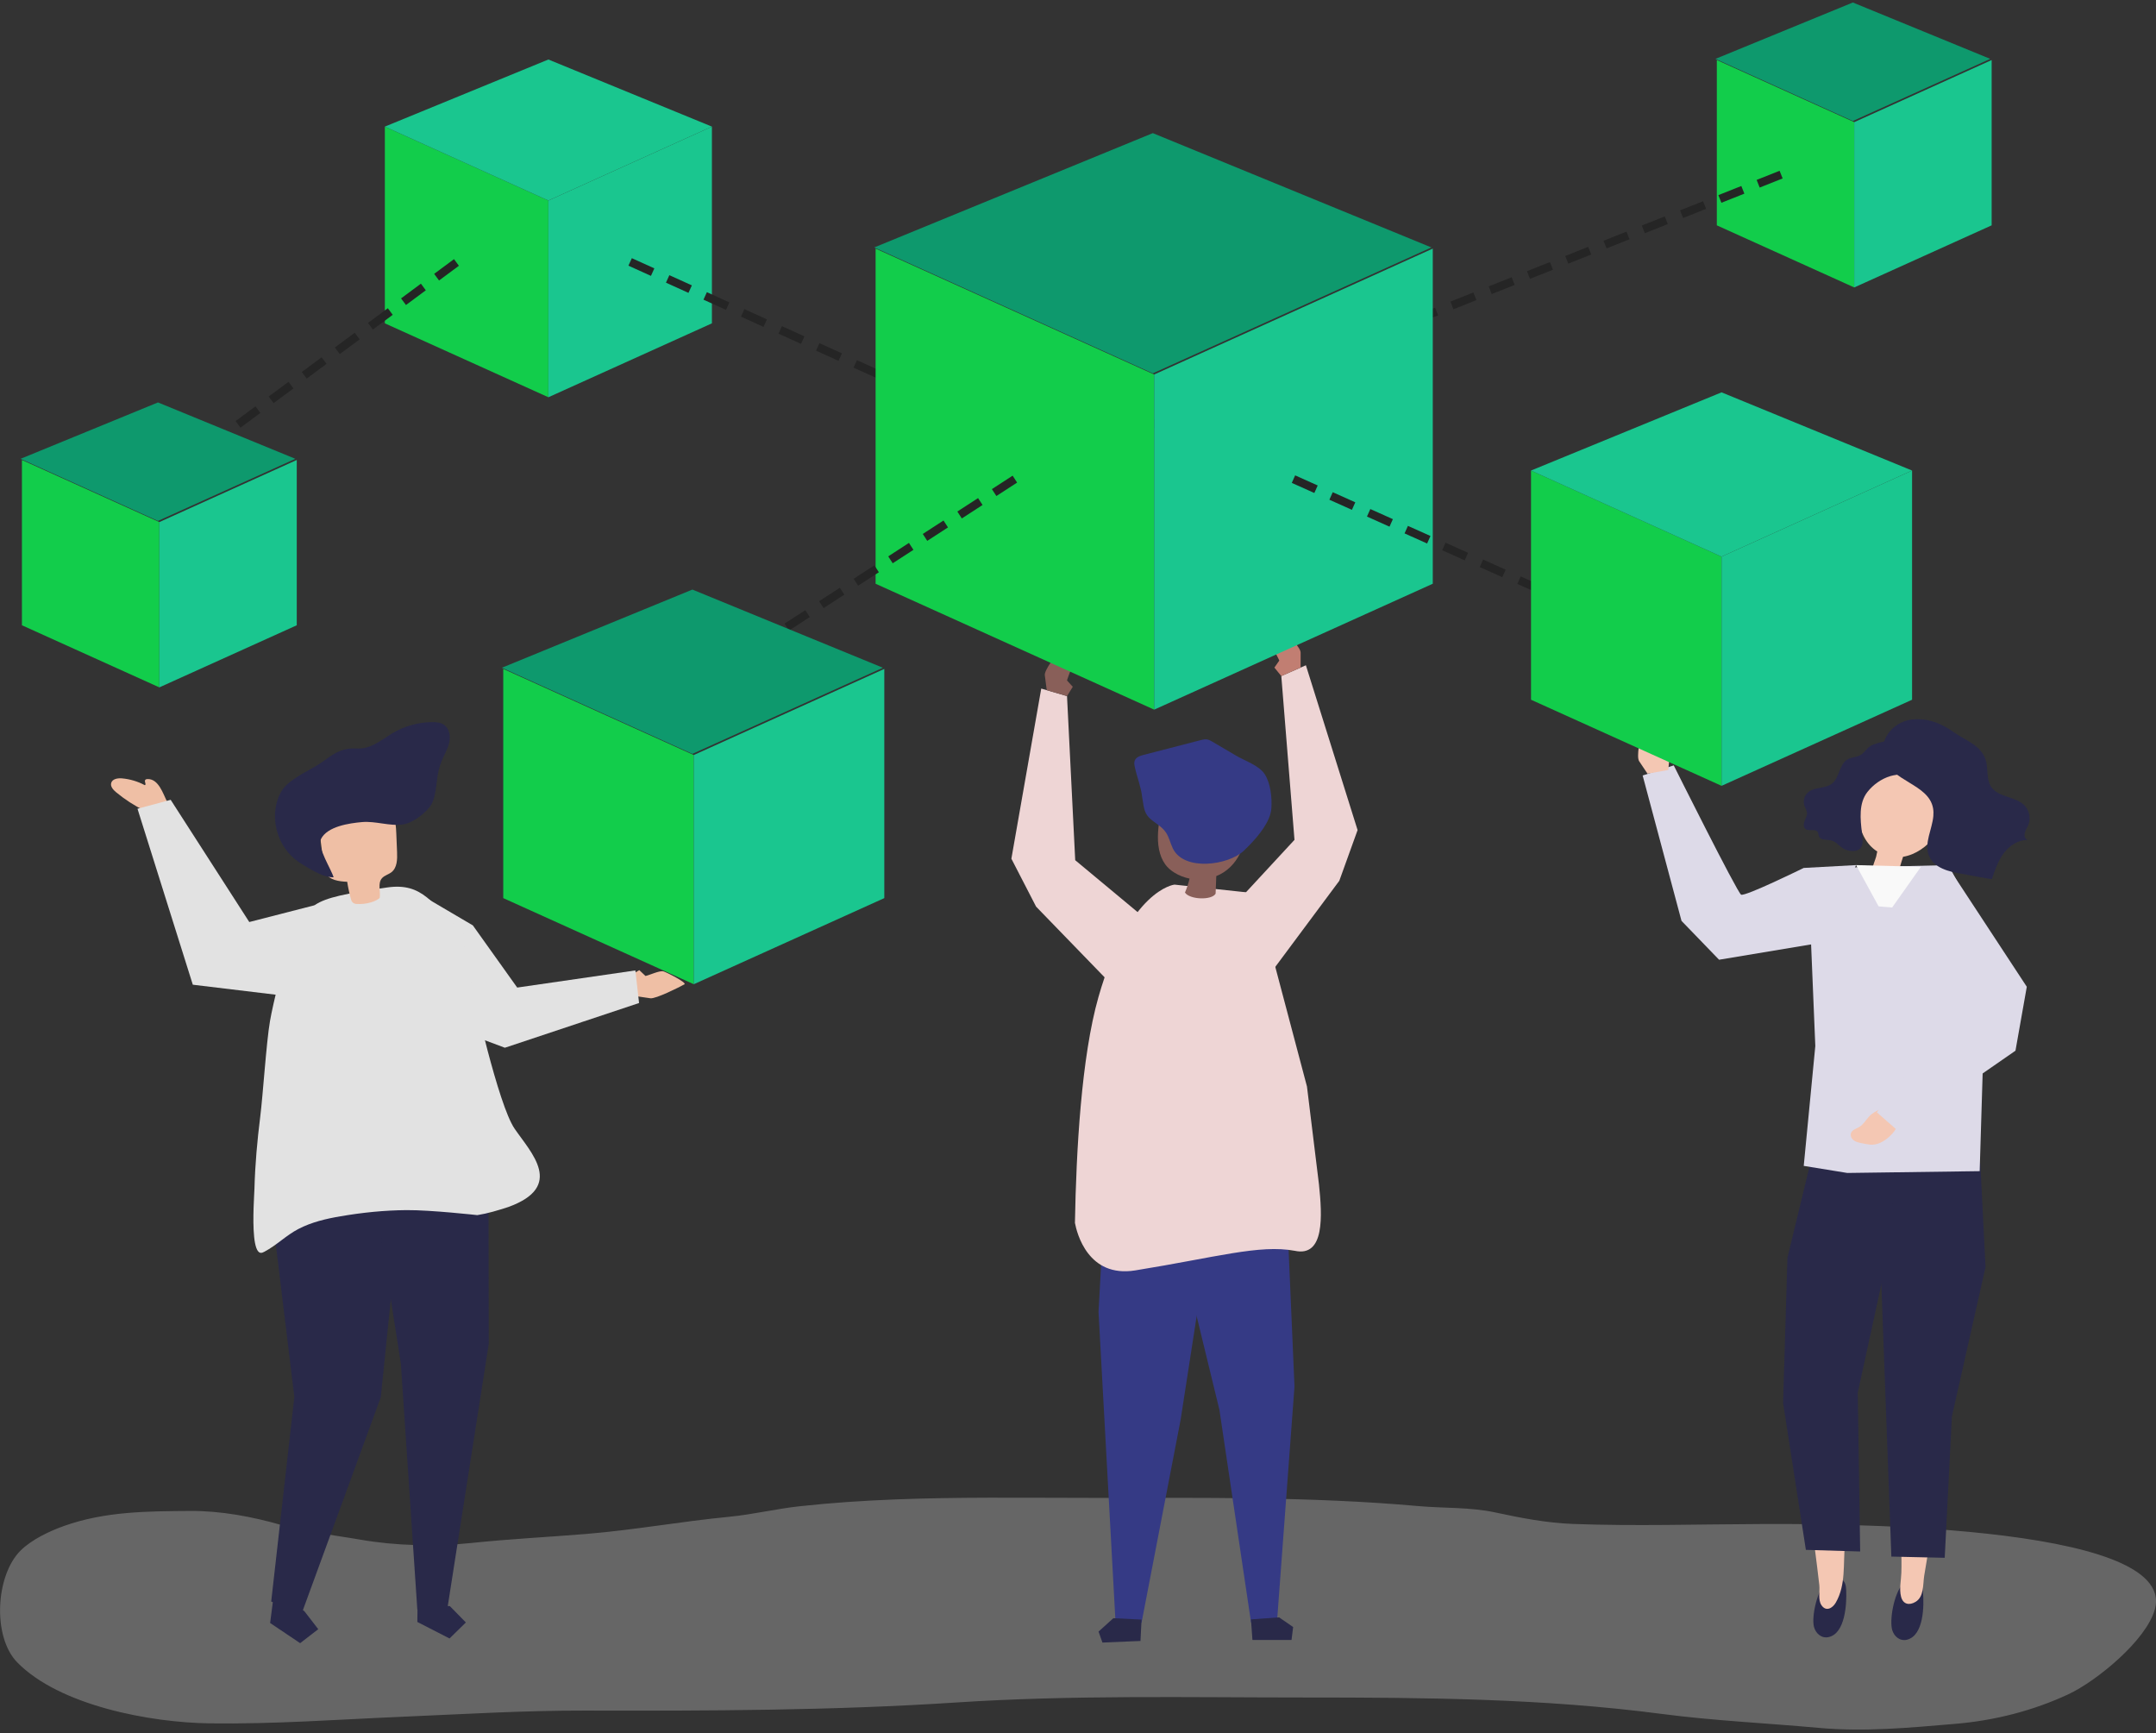 <svg width="540" height="434" viewBox="0 0 540 434" fill="none" xmlns="http://www.w3.org/2000/svg">
<rect x="0" y="0" width="540" height="434" fill="#333333" stroke="none"/>
<g opacity="0.3">
<path d="M247.746 375.024C231.933 375.07 216.12 375.442 200.334 377.16C194.383 377.807 188.556 379.233 182.59 379.807C170.675 380.955 158.972 383.097 147.015 384.085C137.386 384.88 127.715 385.35 118.114 386.359C109.112 387.305 99.146 387.087 90.214 385.524C83.601 384.366 76.957 383.715 70.456 381.856C63.182 379.776 55.281 378.289 47.703 378.343C36.896 378.42 26.372 378.428 16.031 382.1C12.4 383.389 7.957 385.508 5.2 388.213C-1.111 394.405 -1.965 409.856 4.336 416.278C14.949 427.087 37.601 431.329 52.477 431.528C68.778 431.748 84.615 430.564 100.94 429.867C116.11 429.22 131.241 428.3 146.436 428.332C177.47 428.399 208.508 428.332 239.486 426.304C268.591 424.398 297.768 425.053 326.936 425.053C356.847 425.053 386.555 425.283 416.25 429.173C429.189 430.868 442.37 431.461 455.374 432.648C467.019 433.712 478.21 432.628 489.81 431.645C499.55 430.819 509.226 428.371 518.075 424.233C525.079 420.957 537.566 410.782 539.714 402.963C545.736 381.044 454.849 381.571 440.894 381.62C425.284 381.675 409.549 382.178 393.951 381.596C387.389 381.35 380.924 380.096 374.52 378.72C368.142 377.351 361.715 377.699 355.246 377.123C328.271 374.723 301.237 375.074 274.175 375.074C265.367 375.074 256.557 374.998 247.746 375.024Z" fill="#DFDFDF"/>
</g>
<path d="M464.273 281.706L464.399 285.627L457.478 288.146L453.49 285.124L453.487 280.56L457.338 280.345L457.459 279.341L458.719 278.53L464.273 281.706Z" fill="#E1CFB5"/>
<path d="M322.737 312.687L324.223 347.172L319.865 405.809L313.343 406.272L305.419 353.016L294.457 307.951L322.737 312.687Z" fill="#353A85"/>
<path d="M313.689 410.646H323.479L323.885 407.413L320.375 404.988L313.322 405.49L313.689 410.646Z" fill="#292949"/>
<path d="M276.572 302.428L275.141 328.495L279.388 406.002L285.918 406.328L295.705 355.494L304.337 299.747L276.572 302.428Z" fill="#353A85"/>
<path d="M285.65 410.897L276.119 411.297L275.148 408.549L278.856 405.194L285.917 405.547L285.65 410.897Z" fill="#292949"/>
<path d="M314.534 223.691L294.156 221.508C294.156 221.508 282.82 222.719 275.128 249.642C270.848 264.62 269.546 288.219 269.232 306.21C269.714 308.776 272.51 320.018 284.333 318.111C304.636 314.836 315.442 311.562 324.284 313.199C331.815 314.836 331.179 304.467 330.351 296.554L327.35 272.069L314.534 223.691Z" fill="#EED5D5"/>
<path d="M310.605 198.326C305.469 197.194 300.182 196.179 295.041 197.197C293.914 197.42 292.706 197.812 292.095 198.784C291.858 199.16 291.733 199.595 291.618 200.024C290.32 204.847 288.674 211.997 291.849 216.441C292.455 217.288 293.268 217.961 294.141 218.507C295.31 219.237 296.603 219.734 297.94 219.998C297.663 221.197 297.278 222.371 296.79 223.501C297.966 225.274 303.451 225.486 304.465 223.787C304.522 222.316 304.578 220.845 304.635 219.374C305.303 219.104 305.948 218.776 306.554 218.378C308.898 216.834 310.443 214.491 311.34 211.869C312.317 209.015 313.691 206.302 314.584 203.393C314.909 202.334 315.166 201.124 314.608 200.166C314.014 199.146 312.733 198.799 311.581 198.542C311.256 198.47 310.931 198.398 310.605 198.326Z" fill="#895F59"/>
<path d="M312.853 211.718C315.321 209.184 318.208 205.641 318.431 202.424C318.616 199.762 318.248 196.134 316.756 193.835C315.361 191.685 311.793 190.503 309.672 189.257C307.672 188.082 305.672 186.907 303.672 185.733C303.256 185.488 302.828 185.24 302.353 185.157C301.791 185.059 301.218 185.203 300.666 185.346C295.939 186.567 291.213 187.789 286.486 189.011C285.578 189.245 284.543 189.588 284.208 190.464C284.005 190.997 284.125 191.593 284.247 192.15C284.783 194.604 285.814 197.112 286.069 199.598C286.461 201.561 286.386 203.317 287.82 204.752C289.17 206.102 290.966 206.84 292.046 208.494C292.825 209.688 293.125 211.125 293.736 212.414C296.504 218.249 307.711 216.694 311.59 212.971C311.987 212.59 312.413 212.17 312.853 211.718Z" fill="#353A85"/>
<path d="M310.215 225.431L324.222 210.298L320.922 169.285L327.077 166.582L340.027 207.852L335.449 220.549L316.669 245.793L310.215 225.431Z" fill="#EED5D5"/>
<path d="M325.761 167.163C325.761 167.163 325.761 163.468 325.761 163.409C325.761 162.039 322.312 158.84 321.436 157.691C320.935 157.036 318.638 160.609 318.611 161.199C318.563 162.208 320.016 164.365 320.414 165.412L319.188 167.163L320.923 169.288L325.761 167.163Z" fill="#C17E72"/>
<path d="M285.156 228.58L269.303 215.395L267.249 174.301L260.795 172.42L253.314 215.022L259.501 227.017L281.401 249.609L285.156 228.58Z" fill="#EED5D5"/>
<path d="M262.177 172.823C262.177 172.823 261.697 169.16 261.689 169.101C261.512 167.743 264.515 164.123 265.236 162.87C265.647 162.155 268.388 165.399 268.492 165.981C268.671 166.974 267.51 169.303 267.251 170.392L268.693 171.969L267.249 174.301L262.177 172.823Z" fill="#895F59"/>
<path d="M36.244 203.007C33.682 201.753 31.27 200.194 29.074 198.373C28.36 197.781 27.6 196.947 27.851 196.054C28.139 195.03 29.488 194.811 30.547 194.904C32.544 195.08 34.504 195.663 36.271 196.609C36.708 196.471 36.145 195.769 36.34 195.354C36.429 195.164 36.662 195.091 36.871 195.08C39.736 194.922 40.854 198.822 41.835 200.698C39.83 201.751 37.753 201.791 35.973 203.387L36.244 203.007Z" fill="#EFBFA5"/>
<path d="M159.17 249.423C159.17 249.423 162.826 249.958 162.885 249.967C164.24 250.165 170.164 247.179 171.427 246.477C172.148 246.076 166.688 243.325 166.107 243.212C165.116 243.018 162.77 244.143 161.677 244.387L160.122 242.92L157.769 244.329L159.17 249.423Z" fill="#EFBFA5"/>
<path d="M68.175 402.38L67.659 406.398L75.177 411.448L79.711 407.947L76.21 403.414L68.692 398.363L68.175 402.38Z" fill="#292949"/>
<path d="M67.927 401.032L73.725 349.799L66.749 292.444L68.318 280.244L99.475 279.061L100.599 298.918L95.368 349.878L75.691 403.65L67.927 401.032Z" fill="#292949"/>
<path d="M104.431 223.488L118.434 231.717L129.543 247.287L159.139 242.997L160.064 251.15L126.45 262.353L109.224 255.905L104.431 223.488Z" fill="#E2E2E2"/>
<path d="M122.335 284.803L122.416 336.503L112.01 403.058L104.519 402.984L100.402 341.435L90.766 279.832L122.335 284.803Z" fill="#292949"/>
<path d="M104.531 406.142L112.591 410.273L116.681 406.263L112.672 402.173L104.572 402.092L104.531 406.142Z" fill="#292949"/>
<path d="M63.517 302.384C63.588 300.144 63.713 298.274 63.731 297.606C63.891 291.596 64.427 285.599 65.18 279.632C65.854 274.284 66.704 261.009 67.62 255.695C68.376 251.307 71.009 240.355 72.911 236.284C77.642 226.163 76.181 225.228 96.963 222.223C106.071 220.906 108.224 226.582 115.669 233.109C116.403 233.753 116.363 237.586 116.534 238.601C116.834 240.389 117.155 242.173 117.524 243.949C117.814 245.345 118.133 246.737 118.492 248.119L118.491 248.119C118.491 248.119 124.743 276.566 128.877 282.608C133.01 288.65 141.551 297.097 127.265 302.254C124.732 303.072 122.185 303.851 119.55 304.267C119.55 304.267 107.867 302.969 101.858 303.013C96.324 303.055 90.767 303.615 85.327 304.553C81.689 305.161 77.977 306.044 74.722 307.744C71.618 309.366 69.377 311.752 66.227 313.431C65.928 313.59 65.601 313.755 65.262 313.708C63.451 313.457 63.367 307.099 63.517 302.384Z" fill="#E2E2E2"/>
<path d="M95.1 224.845C94.25 225.647 91.938 226.552 89.174 226.344C88.617 226.302 88.134 225.926 87.977 225.389C87.536 223.884 87.197 222.35 86.962 220.799C84.911 220.717 82.472 220.398 81.555 218.562C81.265 217.984 81.18 217.328 81.098 216.687C80.76 214.036 80.421 211.385 80.083 208.733C79.965 207.816 79.85 206.871 80.094 205.98C80.523 204.415 81.96 203.347 83.406 202.612C87.096 200.738 91.604 200.277 95.411 201.902C96.424 202.334 97.403 202.927 98.061 203.81C99.078 205.171 99.187 206.983 99.257 208.68C99.322 210.246 99.387 211.813 99.452 213.379C99.526 215.181 99.476 217.27 98.062 218.389C97.311 218.983 96.274 219.196 95.653 219.924C94.557 221.208 95.363 223.177 95.1 224.845Z" fill="#EFBFA5"/>
<path d="M109.884 192.822C110.074 192.075 110.3 191.342 110.587 190.631C111.208 189.092 112.115 187.657 112.499 186.042C112.883 184.427 112.596 182.485 111.244 181.522C110.371 180.9 109.236 180.805 108.165 180.817C104.635 180.86 101.121 181.868 98.106 183.705C95.235 185.456 92.851 187.625 89.356 187.418C86.072 187.222 84.082 188.325 81.34 190.369C78.374 192.582 73.986 194.237 71.486 196.842C70.442 197.931 69.774 199.334 69.362 200.785C67.936 205.811 69.697 211.595 73.682 214.974C74.576 215.732 75.563 216.372 76.576 216.962C78.672 218.184 81.2 219.712 83.556 219.679C83.013 217.729 79.377 212.171 80.375 210.129C81.959 206.888 87.56 206.128 90.675 205.848C94.073 205.544 97.61 206.929 100.922 206.44C103.305 206.088 105.866 204.08 107.44 202.309C109.381 200.122 109.192 195.546 109.884 192.822Z" fill="#292949"/>
<path d="M78.787 226.677L62.437 230.876L42.748 200.271L34.438 202.514L48.291 246.572L80.166 250.409L78.787 226.677Z" fill="#E2E2E2"/>
<path d="M476.68 396.463C477.399 395.672 478.237 395.241 479.185 395.389C480.094 395.533 480.913 396.149 481.288 396.974C481.544 397.536 481.598 398.164 481.649 398.777C481.911 401.953 481.887 409.493 477.657 410.578C475.879 411.034 474.408 409.771 473.934 408.175C473.22 405.77 474.279 399.107 476.68 396.463Z" fill="#292949"/>
<path d="M475.173 348.556L475.394 367.925C475.137 376.529 476.48 385.18 476.223 393.785C476.163 395.763 475.648 397.851 476.146 399.811C476.634 401.729 478.193 402.069 479.792 401.097C481.936 399.796 481.59 396.757 481.947 394.54C482.928 388.447 484.078 382.383 485.102 376.298C485.604 373.314 484.569 369.133 484.795 366.114C484.795 366.112 487.924 349.881 487.924 349.881L475.173 348.556Z" fill="#F4C7B3"/>
<path d="M497.305 317.26L488.875 354.708L487.084 390.072L473.716 389.772L470.082 290.853L495.996 291.323L497.305 317.26Z" fill="#292949"/>
<path d="M457.559 395.759C458.309 395.009 459.163 394.627 460.101 394.832C461.001 395.029 461.791 395.695 462.13 396.542C462.361 397.12 462.388 397.751 462.412 398.368C462.538 401.562 462.192 409.106 457.93 409.943C456.138 410.294 454.727 408.944 454.322 407.318C453.712 404.869 455.052 398.264 457.559 395.759Z" fill="#292949"/>
<path d="M464.604 351.275L463.47 370.613C463.377 375.987 462.661 381.32 462.105 386.658C461.588 391.616 462.392 396.78 459.801 401.29C458.989 402.704 457.346 403.646 456.198 401.927C455.314 400.603 455.839 398.395 455.67 396.892C454.977 390.761 454.114 384.65 453.378 378.523C453.017 375.52 454.248 371.391 454.165 368.365C454.165 368.363 451.805 352.004 451.805 352.004L464.604 351.275Z" fill="#F4C7B3"/>
<path d="M447.689 314.974L446.602 351.325L452.306 388.086L465.904 388.493L465.303 348.709L472.499 315.717L474.914 294.12L453.339 291.575L447.689 314.974Z" fill="#292949"/>
<path d="M464.761 217.177L488.005 216.622L501.482 241.686L496.692 265.163L495.839 293.258L462.682 293.71L451.771 291.939L454.669 261.92L453.007 221.82L464.761 217.177Z" fill="#DDDAE8"/>
<path d="M467.806 195.486C472.382 185.732 485.346 190.97 487.129 200.286C488.293 206.363 482.927 213.508 476.649 214.54C476.597 214.769 475.926 216.747 475.906 216.93C475.8 217.874 475.583 218.793 475.342 219.721C475.252 220.067 470.027 218.467 469.445 218.286C469.241 218.222 469.015 218.14 468.922 217.954C468.743 217.596 469.826 214.883 469.905 214.515C469.999 214.081 470.092 213.646 470.185 213.212C467.337 211.42 465.776 208.089 465.589 204.85C465.402 201.596 466.432 198.417 467.806 195.486Z" fill="#F4C7B3"/>
<path d="M477.522 187.274C478.16 188.08 478.332 189.126 478.434 190.123C478.495 190.718 478.536 191.332 478.349 191.895C477.605 194.141 475.336 193.775 473.493 194.326C471.22 195.005 469.162 196.486 467.736 198.292C465.501 201.121 465.938 205.119 466.351 208.55C466.496 209.758 466.856 211.571 465.828 212.525C464.783 213.494 462.652 213.097 461.598 212.427C460.635 211.815 459.9 210.795 458.803 210.488C457.642 210.162 455.988 210.51 455.555 209.366C455.434 209.048 455.46 208.677 455.296 208.38C454.744 207.375 453.001 208.294 452.151 207.536C451.629 207.07 451.726 206.208 451.991 205.545C452.256 204.882 452.653 204.225 452.595 203.516C452.544 202.906 452.165 202.388 451.957 201.816C451.546 200.686 451.879 199.308 452.76 198.486C454.397 196.958 457.18 197.582 458.911 196.165C459.812 195.428 460.255 194.271 460.68 193.176C461.105 192.082 461.596 190.933 462.548 190.263C463.722 189.435 465.255 189.762 466.434 188.758C467.127 188.167 467.634 187.357 468.394 186.86C469.395 186.205 471.257 185.819 472.443 185.558C474.325 185.143 476.314 185.75 477.522 187.274Z" fill="#292949"/>
<path d="M484.231 204.352C483.934 207.693 481.889 211.119 483.109 214.219C484.339 217.347 488.145 218.298 491.421 218.807C491.96 218.891 498.845 220.24 498.889 220.112C499.659 217.845 500.453 215.535 501.886 213.627C503.32 211.719 505.531 210.248 507.871 210.354C507.212 210.165 506.963 209.308 507.115 208.624C507.268 207.939 507.693 207.354 507.972 206.712C508.657 205.133 508.367 203.173 507.259 201.892C505.048 199.336 500.488 199.806 498.664 196.947C497.533 195.175 497.945 192.825 497.475 190.759C496.566 186.764 492.435 185.503 489.47 183.424C486.341 181.229 483.316 179.885 479.406 180.111C474.56 180.391 470.498 184.856 471.842 189.616C473.567 195.72 483.037 196.23 484.159 202.36C484.28 203.019 484.291 203.684 484.231 204.352Z" fill="#292949"/>
<path d="M481.125 217.043L473.914 227.234L470.524 226.957L464.874 216.621L481.125 217.043Z" fill="#F9F9F9"/>
<path d="M464.871 216.62L451.765 217.332C451.765 217.332 437.053 224.566 436.08 224.023C435.107 223.48 419.21 191.653 419.21 191.653L411.424 194.182L421.157 230.589L430.565 240.317L457.167 235.889L464.871 216.62Z" fill="#DDDAE8"/>
<path d="M412.645 193.734C412.645 193.734 410.587 190.665 410.554 190.616C409.791 189.478 410.873 184.9 410.962 183.458C411.013 182.635 414.91 184.323 415.262 184.799C415.863 185.609 415.859 188.211 416.11 189.302L418.104 190.073L417.846 192.805L412.645 193.734Z" fill="#F4C7B3"/>
<path d="M137.351 99.471L96.393 80.965V31.705L137.351 50.211V99.471Z" fill="#12CD4B"/>
<path d="M137.35 99.471L178.307 80.965V31.705L137.35 50.211V99.471Z" fill="#1AC68F"/>
<path d="M96.393 31.702L137.351 50.208L178.308 31.702L137.351 14.9L96.393 31.702Z" fill="#1AC68F"/>
<path d="M464.42 71.975L430.004 56.425V15.033L464.42 30.584V71.975Z" fill="#12CD4B"/>
<path d="M464.42 71.975L498.836 56.425V15.033L464.42 30.584V71.975Z" fill="#1AC68F"/>
<path d="M429.656 14.745L464.072 30.296L498.488 14.745L464.072 0.627L429.656 14.745Z" fill="#0E996D"/>
<path d="M256.2 111.27L251.374 109.085L252.225 107.206L257.05 109.391L256.2 111.27ZM247.615 107.382L241.977 104.829L242.829 102.949L248.467 105.503L247.615 107.382ZM238.218 103.126L232.58 100.573L233.431 98.694L239.069 101.247L238.218 103.126ZM228.821 98.87L223.182 96.317L224.034 94.438L229.672 96.991L228.821 98.87ZM219.423 94.615L213.785 92.061L214.636 90.182L220.275 92.736L219.423 94.615ZM210.026 90.358L204.388 87.805L205.239 85.926L210.877 88.479L210.026 90.358ZM200.629 86.103L194.991 83.549L195.842 81.67L201.48 84.224L200.629 86.103ZM191.231 81.847L185.592 79.293L186.444 77.414L192.083 79.967L191.231 81.847ZM181.834 77.591L176.196 75.037L177.047 73.158L182.686 75.712L181.834 77.591ZM172.437 73.335L166.798 70.781L167.649 68.902L173.288 71.456L172.437 73.335ZM163.039 69.079L157.4 66.526L158.252 64.647L163.89 67.2L163.039 69.079Z" fill="#252525"/>
<path d="M54.375 111.434L53.147 109.776L55.695 107.887L56.924 109.545L54.375 111.434ZM60.239 107.088L59.01 105.431L63.983 101.745L65.212 103.402L60.239 107.088ZM68.527 100.945L67.298 99.288L72.271 95.603L73.5 97.26L68.527 100.945ZM76.815 94.803L75.586 93.146L80.559 89.46L81.788 91.117L76.815 94.803ZM85.103 88.661L83.874 87.004L88.847 83.318L90.075 84.975L85.103 88.661ZM93.391 82.519L92.163 80.861L97.136 77.176L98.364 78.833L93.391 82.519ZM101.68 76.376L100.451 74.719L105.424 71.033L106.652 72.691L101.68 76.376ZM109.968 70.234L108.74 68.576L113.712 64.891L114.94 66.548L109.968 70.234Z" fill="#252525"/>
<path d="M39.911 172.12L5.495 156.569V115.178L39.911 130.728V172.12Z" fill="#12CD4B"/>
<path d="M39.911 172.12L74.327 156.569V115.178L39.911 130.728V172.12Z" fill="#1AC68F"/>
<path d="M5.149 114.888L39.565 130.438L73.981 114.888L39.565 100.77L5.149 114.888Z" fill="#0E996D"/>
<path d="M254.57 120.933L253.809 119.015L253.983 118.946L254.744 120.863L254.57 120.933ZM258.58 119.34L257.818 117.422L263.57 115.137L264.332 117.054L258.58 119.34ZM268.167 115.531L267.405 113.613L273.157 111.328L273.919 113.245L268.167 115.531ZM277.754 111.721L276.992 109.804L282.744 107.518L283.506 109.436L277.754 111.721ZM287.34 107.913L286.579 105.995L292.331 103.709L293.093 105.627L287.34 107.913ZM296.928 104.103L296.166 102.186L301.918 99.9L302.68 101.817L296.928 104.103ZM306.515 100.294L305.753 98.377L311.505 96.091L312.267 98.009L306.515 100.294ZM316.102 96.485L315.34 94.568L321.092 92.282L321.854 94.2L316.102 96.485ZM325.689 92.676L324.927 90.759L330.68 88.473L331.442 90.39L325.689 92.676ZM335.276 88.867L334.514 86.95L340.267 84.664L341.028 86.581L335.276 88.867ZM344.863 85.058L344.101 83.141L349.853 80.856L350.615 82.773L344.863 85.058ZM354.451 81.249L353.689 79.331L359.441 77.046L360.203 78.963L354.451 81.249ZM364.038 77.44L363.276 75.523L369.028 73.237L369.79 75.154L364.038 77.44ZM373.625 73.63L372.863 71.713L378.616 69.427L379.377 71.345L373.625 73.63ZM383.212 69.822L382.45 67.904L388.202 65.619L388.964 67.536L383.212 69.822ZM392.799 66.012L392.037 64.095L397.789 61.809L398.551 63.727L392.799 66.012ZM402.386 62.203L401.624 60.286L407.376 58L408.138 59.918L402.386 62.203ZM411.974 58.395L411.212 56.477L416.964 54.191L417.726 56.109L411.974 58.395ZM421.56 54.585L420.799 52.668L426.551 50.382L427.313 52.299L421.56 54.585ZM431.147 50.776L430.386 48.859L436.138 46.573L436.9 48.49L431.147 50.776ZM440.735 46.967L439.973 45.049L445.725 42.764L446.487 44.681L440.735 46.967Z" fill="#252525"/>
<path d="M289.083 177.696L219.307 146.169V62.248L289.083 93.776V177.696Z" fill="#12CD4B"/>
<path d="M289.08 177.696L358.857 146.169V62.248L289.08 93.776V177.696Z" fill="#1AC68F"/>
<path d="M218.961 61.961L288.738 93.488L358.514 61.961L288.738 33.336L218.961 61.961Z" fill="#0E996D"/>
<path d="M404.517 157.173L398.868 154.643L399.71 152.76L405.36 155.29L404.517 157.173ZM395.101 152.957L389.452 150.427L390.295 148.544L395.944 151.074L395.101 152.957ZM385.686 148.741L380.037 146.212L380.88 144.329L386.529 146.858L385.686 148.741ZM376.271 144.525L370.622 141.996L371.465 140.113L377.114 142.642L376.271 144.525ZM366.856 140.309L361.207 137.78L362.049 135.897L367.699 138.426L366.856 140.309ZM357.44 136.093L351.791 133.564L352.634 131.681L358.283 134.21L357.44 136.093ZM348.025 131.878L342.375 129.348L343.218 127.465L348.867 129.995L348.025 131.878ZM338.609 127.662L332.96 125.132L333.803 123.249L339.452 125.779L338.609 127.662ZM329.194 123.446L323.545 120.916L324.388 119.033L330.037 121.563L329.194 123.446Z" fill="#252525"/>
<path d="M197.622 157.884L196.5 156.153L201.693 152.785L202.816 154.516L197.622 157.884ZM206.278 152.271L205.156 150.54L210.349 147.172L211.471 148.903L206.278 152.271ZM214.933 146.658L213.811 144.927L219.004 141.559L220.127 143.29L214.933 146.658ZM223.589 141.045L222.467 139.314L227.66 135.946L228.782 137.678L223.589 141.045ZM232.244 135.432L231.122 133.701L236.315 130.333L237.437 132.064L232.244 135.432ZM240.9 129.819L239.778 128.088L244.971 124.72L246.093 126.451L240.9 129.819ZM249.556 124.207L248.433 122.475L253.627 119.107L254.749 120.839L249.556 124.207Z" fill="#252525"/>
<path d="M173.766 246.449L126.047 224.888V167.496L173.766 189.057V246.449Z" fill="#12CD4B"/>
<path d="M173.766 246.449L221.486 224.888V167.496L173.766 189.057V246.449Z" fill="#1AC68F"/>
<path d="M125.701 167.205L173.42 188.767L221.14 167.205L173.42 147.629L125.701 167.205Z" fill="#0E996D"/>
<path d="M431.186 196.773L383.466 175.213V117.82L431.186 139.382V196.773Z" fill="#12CD4B"/>
<path d="M431.187 196.773L478.906 175.213V117.82L431.187 139.382V196.773Z" fill="#1AC68F"/>
<path d="M383.466 117.821L431.186 139.382L478.905 117.821L431.186 98.244L383.466 117.821Z" fill="#1AC68F"/>
<path d="M473.658 284.185C472.247 285.617 470.302 286.857 468.306 286.603C467.509 286.502 466.718 286.362 465.935 286.184C465.318 286.044 464.687 285.871 464.197 285.464C463.706 285.058 463.392 284.359 463.601 283.742C463.895 282.872 464.952 282.638 465.724 282.17C466.689 281.584 467.279 280.532 468.037 279.682C469.765 277.742 472.097 277.559 474.3 276.525C474.402 276.477 475.594 277.853 475.704 277.976C476.502 278.873 476.575 279.068 476.123 280.202C475.565 281.6 474.751 283.075 473.658 284.185Z" fill="#F4C7B3"/>
<path d="M488.77 218.346L507.639 247.086L504.803 263.096L475.579 283.34L470.08 278.532L489.618 253.834L488.859 238.228L488.77 218.346Z" fill="#DDDAE8"/>
</svg>
